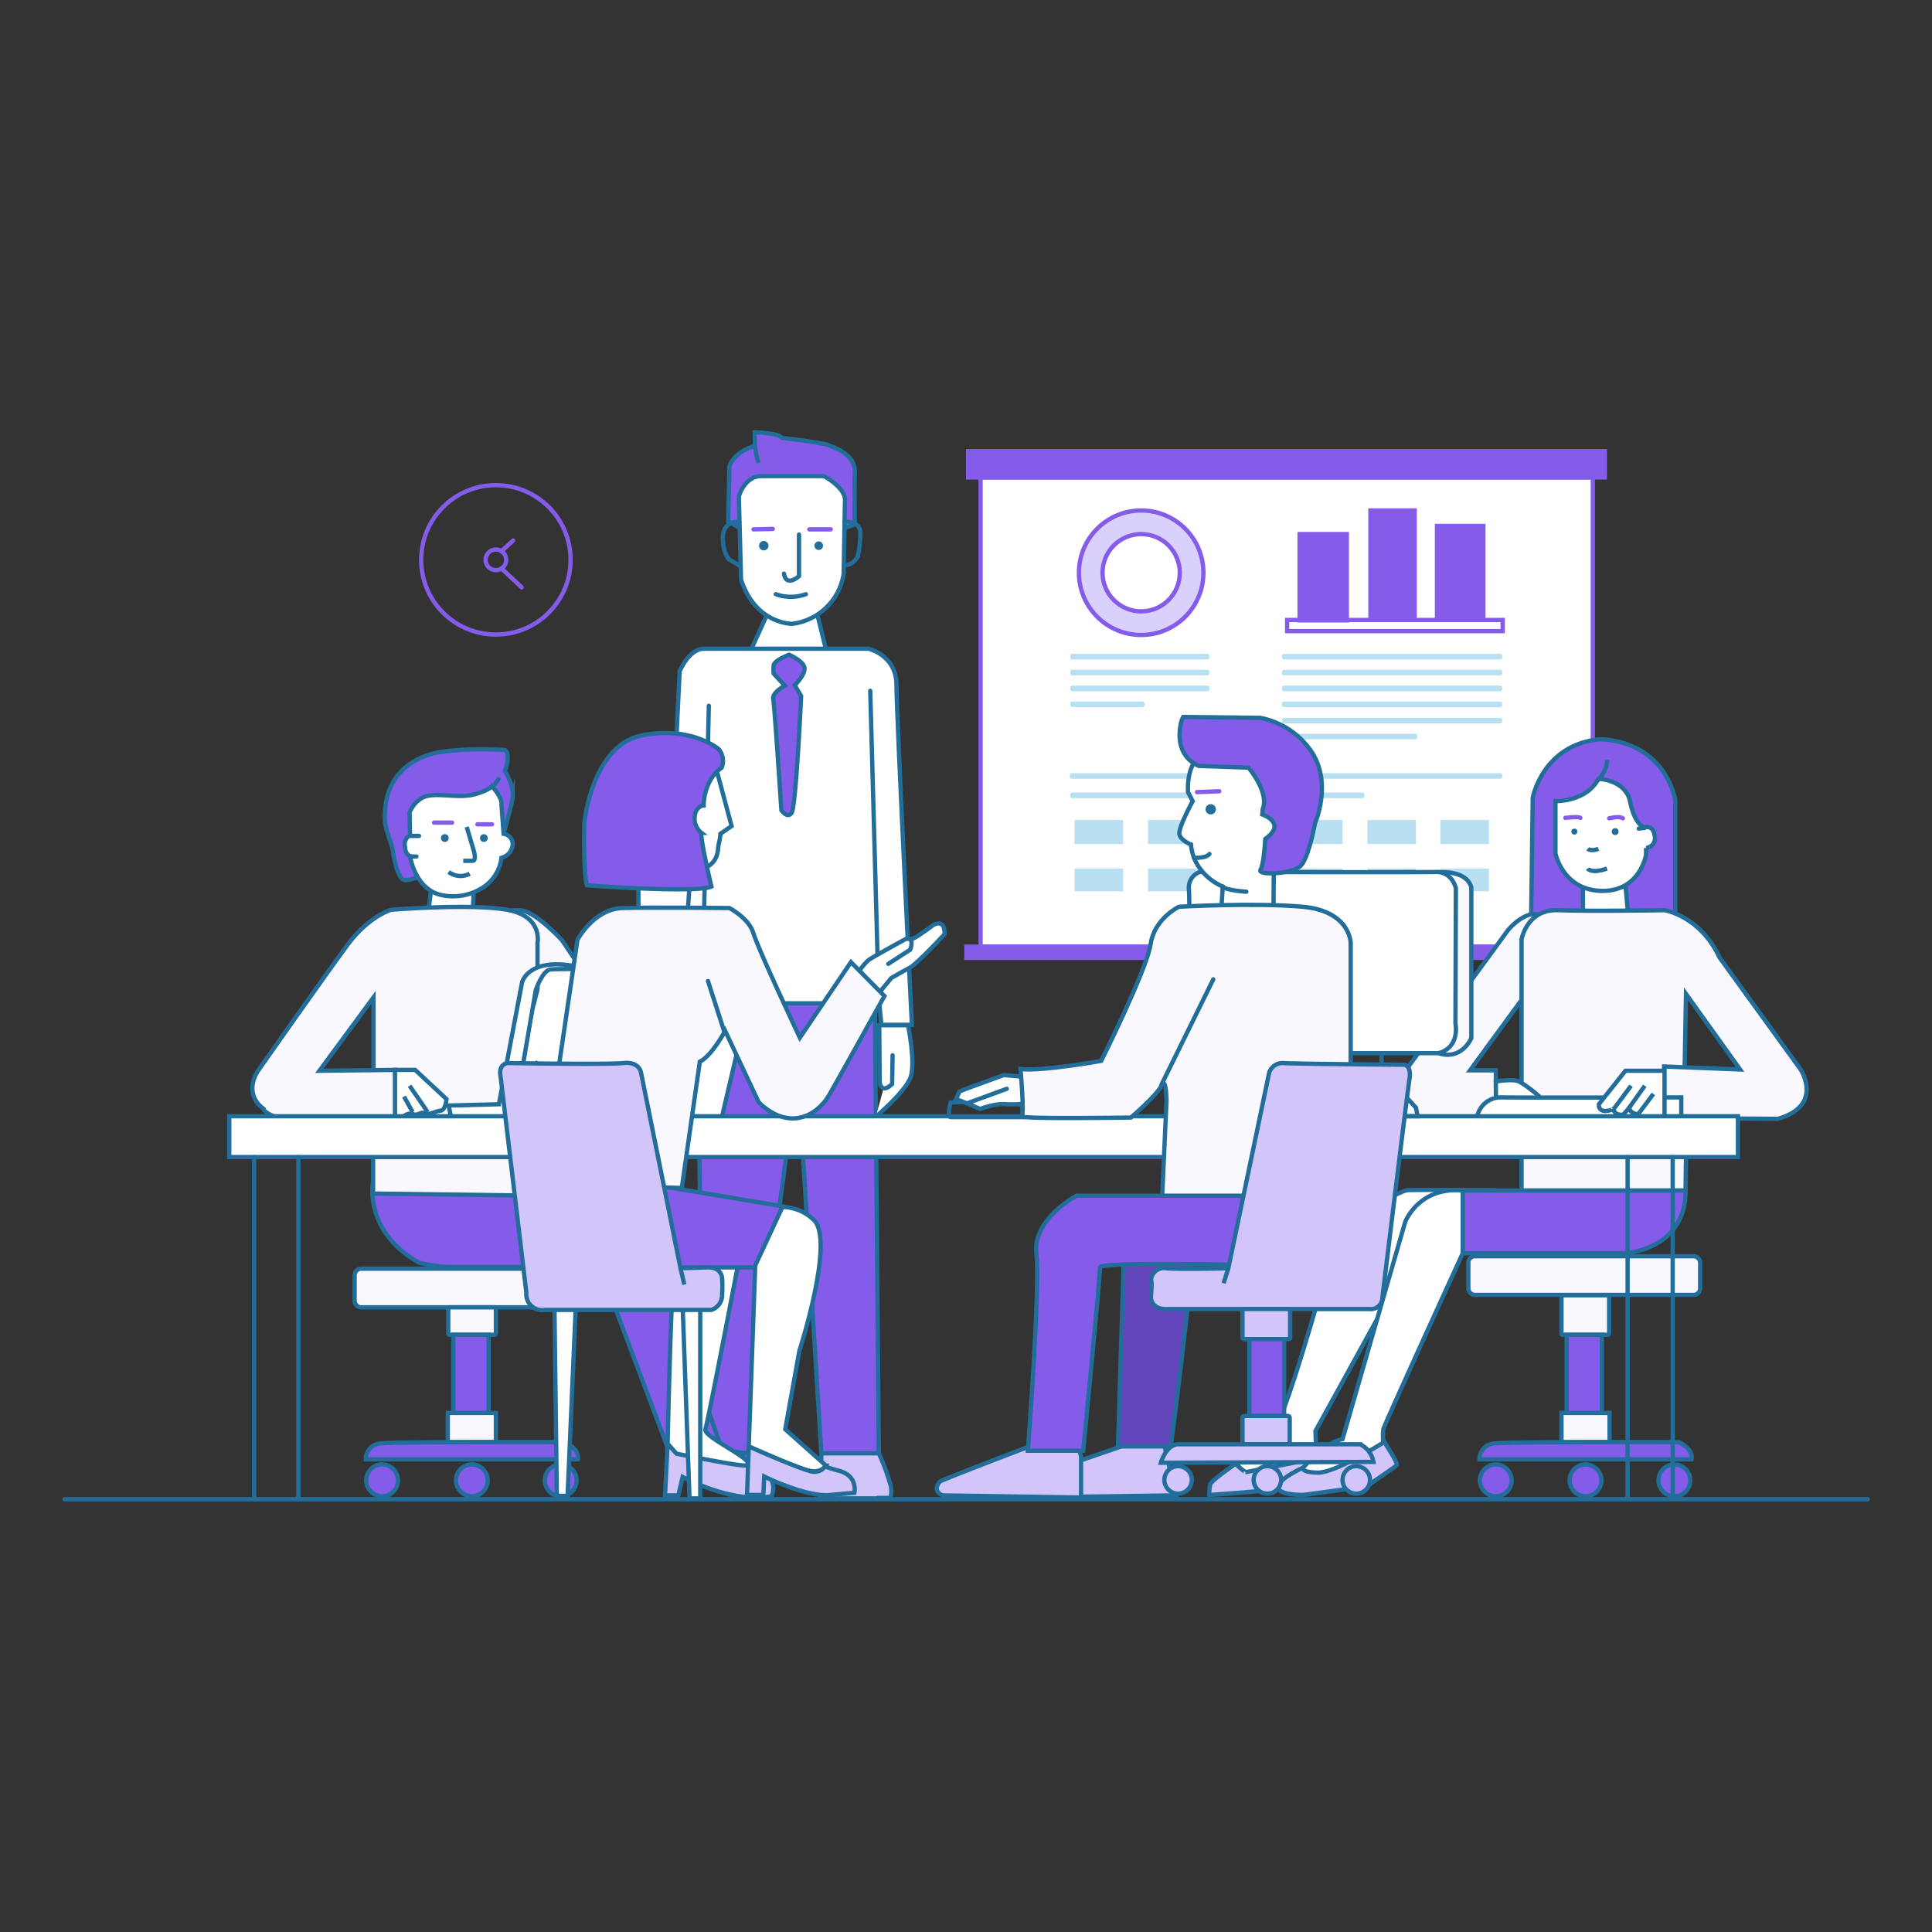 <svg id="Layer_1" data-name="Layer 1" xmlns="http://www.w3.org/2000/svg" viewBox="0 0 450 450"><rect x="0" y="0" width="450" height="450" fill="#333333" stroke="none"/><defs><style>.cls-1,.cls-10,.cls-15,.cls-17{fill:#fff;}.cls-1,.cls-2,.cls-3,.cls-4,.cls-5,.cls-8{stroke:#855cea;}.cls-1,.cls-10,.cls-11,.cls-12,.cls-13,.cls-14,.cls-16,.cls-17,.cls-2,.cls-3,.cls-4,.cls-5,.cls-8,.cls-9{stroke-miterlimit:10;}.cls-2,.cls-5,.cls-9{fill:#855cea;}.cls-3{fill:#dad0fc;}.cls-10,.cls-11,.cls-12,.cls-3,.cls-5,.cls-8{stroke-linecap:round;}.cls-12,.cls-14,.cls-4,.cls-8{fill:none;}.cls-6{fill:#b8dff2;}.cls-7{fill:#236d9b;}.cls-10,.cls-11,.cls-12,.cls-13,.cls-14,.cls-16,.cls-17,.cls-9{stroke:#236d9b;}.cls-11{fill:#f9f8ff;}.cls-13{fill:#d2c5f9;}.cls-16{fill:#6346bc;}</style></defs><title>drawing-2-night</title><g id="Calque_9" data-name="Calque 9"><rect class="cls-1" x="228.4" y="111.2" width="142.6" height="109.3"/><rect class="cls-2" x="225.5" y="105.1" width="148.3" height="6.1"/><rect class="cls-2" x="225.1" y="220.5" width="149.1" height="2.6"/><circle class="cls-3" cx="265.8" cy="133.4" r="14.5"/><rect class="cls-4" x="299.8" y="144.4" width="50.2" height="2.6"/><rect class="cls-2" x="302.7" y="124.4" width="11" height="20.1"/><rect class="cls-2" x="319.2" y="118.9" width="10.3" height="25.5"/><rect class="cls-5" x="334.7" y="122.5" width="10.8" height="21.9"/><path class="cls-6" d="M281.2,153.6H249.8a.47.47,0,0,1-.5-.5v-.3a.47.47,0,0,1,.5-.5h31.4a.47.47,0,0,1,.5.5v.3A.54.54,0,0,1,281.2,153.6Z"/><path class="cls-6" d="M349.4,153.6H299.1a.47.47,0,0,1-.5-.5v-.3a.47.47,0,0,1,.5-.5h50.3a.47.47,0,0,1,.5.5v.3A.54.54,0,0,1,349.4,153.6Z"/><path class="cls-6" d="M349.4,181.4H249.7a.47.47,0,0,1-.5-.5v-.3a.47.47,0,0,1,.5-.5h99.7a.47.47,0,0,1,.5.5v.3A.47.47,0,0,1,349.4,181.4Z"/><path class="cls-6" d="M349.4,157.3H299.1a.47.47,0,0,1-.5-.5v-.3a.47.47,0,0,1,.5-.5h50.3a.47.47,0,0,1,.5.5v.3A.47.47,0,0,1,349.4,157.3Z"/><path class="cls-6" d="M349.4,161H299.1a.47.47,0,0,1-.5-.5v-.3a.47.47,0,0,1,.5-.5h50.3a.47.47,0,0,1,.5.5v.3A.47.47,0,0,1,349.4,161Z"/><path class="cls-6" d="M349.4,164.7H299.1a.47.47,0,0,1-.5-.5v-.3a.47.47,0,0,1,.5-.5h50.3a.47.47,0,0,1,.5.5v.3A.47.47,0,0,1,349.4,164.7Z"/><path class="cls-6" d="M349.4,168.5H299.1a.47.47,0,0,1-.5-.5v-.3a.47.47,0,0,1,.5-.5h50.3a.47.47,0,0,1,.5.5v.3A.54.54,0,0,1,349.4,168.5Z"/><path class="cls-6" d="M329.6,172.2H299.2a.47.47,0,0,1-.5-.5v-.3a.47.47,0,0,1,.5-.5h30.4a.47.47,0,0,1,.5.5v.3A.54.54,0,0,1,329.6,172.2Z"/><path class="cls-6" d="M281.2,157.3H249.8a.47.47,0,0,1-.5-.5v-.3a.47.47,0,0,1,.5-.5h31.4a.47.47,0,0,1,.5.5v.3A.47.47,0,0,1,281.2,157.3Z"/><path class="cls-6" d="M281.2,161H249.8a.47.47,0,0,1-.5-.5v-.3a.47.47,0,0,1,.5-.5h31.4a.47.47,0,0,1,.5.5v.3A.47.47,0,0,1,281.2,161Z"/><path class="cls-6" d="M317.3,185.9H249.8a.47.47,0,0,1-.5-.5v-.3a.47.47,0,0,1,.5-.5h67.5a.47.47,0,0,1,.5.5v.3A.47.47,0,0,1,317.3,185.9Z"/><path class="cls-6" d="M266.1,164.7H249.8a.47.47,0,0,1-.5-.5v-.3a.47.47,0,0,1,.5-.5h16.3a.47.47,0,0,1,.5.5v.3A.47.47,0,0,1,266.1,164.7Z"/><rect class="cls-6" x="250.3" y="191" width="11.3" height="5.6"/><rect class="cls-6" x="250.3" y="202.3" width="11.3" height="5.3"/><rect class="cls-6" x="267.4" y="191" width="11.3" height="5.6"/><rect class="cls-6" x="267.4" y="202.3" width="11.3" height="5.3"/><rect class="cls-7" x="284.4" y="191" width="11.3" height="5.6"/><rect class="cls-7" x="284.4" y="202.3" width="11.3" height="5.3"/><rect class="cls-6" x="301.4" y="191" width="11.3" height="5.6"/><rect class="cls-6" x="301.4" y="202.3" width="11.3" height="5.3"/><rect class="cls-6" x="318.5" y="191" width="11.3" height="5.6"/><rect class="cls-6" x="318.5" y="202.3" width="11.3" height="5.3"/><rect class="cls-6" x="335.5" y="191" width="11.3" height="5.6"/><rect class="cls-6" x="335.5" y="202.3" width="11.3" height="5.3"/><circle class="cls-4" cx="115.5" cy="130.4" r="17.4"/><path class="cls-4" d="M117.9,130.4a2.4,2.4,0,1,1-2.4-2.4,2,2,0,0,1,1.3.4A2.31,2.31,0,0,1,117.9,130.4Z"/><line class="cls-8" x1="116.8" y1="128.4" x2="119.5" y2="125.9"/><line class="cls-8" x1="116.8" y1="132.4" x2="121.5" y2="136.8"/><circle class="cls-1" cx="265.8" cy="133.4" r="9"/><path class="cls-9" d="M99.5,203.2s-4.4,2.5-5.7,1.6-2.1-5.1-2.3-6.7-2-5.3-1.9-7.8,0-12.1,12.1-15c0,0,5.8-1.2,15.9-.6,0,0,1.5.6,0,4.9,0,0,2.2,3.3,1.8,6.3a90.58,90.58,0,0,1-2.8,10.3l-9.7,2.4Z"/><polygon class="cls-10" points="99.5 214.7 100.7 204.8 109.4 206.5 110.4 207.2 109.9 215.6 99.5 214.7"/><path class="cls-11" d="M113.4,213.6s4.9-2.1,8.3-1.5,9.2,6.9,9.2,6.9l6.8,10.1-3.9,15.8-26.2-6.1Z"/><path class="cls-9" d="M86.9,275.2s-2.4,11.5,10.7,18.9a38.53,38.53,0,0,0,6.5,1h35.6l16.8,44.7h20.9l-27.2-59.6-25-1.7Z"/><path class="cls-9" d="M169.7,121.5l12.7,7.3,16.7-6.7s-.1-8,0-12.2-5.1-5.8-6.4-6.3-10.5-1.6-10.5-1.6c-.9-1.2-6.4-1.3-6.4-1.3v3.2c-4.7,1.2-5.9,4.6-5.9,4.6l-.3,13.5"/><polygon class="cls-10" points="174.4 152.5 180.1 140 189.6 140 193.2 154.6 178.3 158.4 174.4 152.5"/><path class="cls-9" d="M356.6,216.4l.4-30.6s2.3-12.3,15.5-13.6c0,0,14.2-.5,17.7,14v33.1l-14.7,2.3-16.7-2.4Z"/><polygon class="cls-10" points="368.7 203.5 368.7 215.2 379.4 215.2 378.3 202.7 368.7 203.5"/><polygon class="cls-9" points="203.7 225.7 204.7 338.6 191.3 338.6 185.8 249 174.8 332.1 174.8 338.6 163.9 337.3 162.2 221.8 203.7 225.7"/><path class="cls-10" d="M177.3,110.9h14.6s5.4,2.8,4.9,6.1l-.3,16.7a13.83,13.83,0,0,1-12,11.6s-8.5.1-11.9-10.3l-.5-19.2C172,115.7,173.4,110.9,177.3,110.9Z"/><path class="cls-12" d="M172.2,121.6a3.25,3.25,0,0,0-3.8,3.2c-.2,3.7,1.4,5.5,1.4,5.5l2.4,1.4"/><path class="cls-12" d="M196.7,121.5s3.6-.3,3.7,2.6a27.57,27.57,0,0,1-.6,5.5s-1.1,2.1-3,2"/><line class="cls-8" x1="175.5" y1="123.3" x2="180" y2="123.2"/><line class="cls-8" x1="188.5" y1="123.3" x2="193.5" y2="123.3"/><path class="cls-12" d="M186.1,124.5v9.7s-3,2.7-3.5-.6"/><circle class="cls-7" cx="177.9" cy="127.1" r="1.1"/><circle class="cls-7" cx="190.7" cy="127.1" r="1"/><path class="cls-12" d="M180.7,138.4a10.38,10.38,0,0,0,7,0"/><path class="cls-10" d="M204,260.1s6.9-5.8,8.1-9.2-.6-12.1-.6-12.1h-6.7l.1,13.2s.2,3,2.9.5l.1-6.7"/><path class="cls-13" d="M204.7,349H191.2l.1-10.5h13.4a54.87,54.87,0,0,1,2.7,7.3,5.87,5.87,0,0,1,0,3.1h-2.7Z"/><path class="cls-14" d="M176.7,107.8a13,13,0,0,1-.8-3.8"/><path class="cls-11" d="M325.3,252.2l25.9-35.5s5.3-6.6,9.2-2.4,2.9,13.2,2.9,13.2l-5.9,1.3-15,20.5h6l.1,11.1H325.3S321.6,255.3,325.3,252.2Z"/><path class="cls-11" d="M392.4,248.1l.3-16.6,12.6,17.6-12.8-.5-4.9-.2v12l26.5.2c10.8-3.1,5.3-11.5,5.3-11.5L400.5,223c-4.5-9.7-12.8-11-12.8-11s-17.3.3-24.7,0-8.6,6.8-8.6,6.8v58.5h38.2l.2-16"/><path class="cls-10" d="M348.4,251.9s4-.7,5.4,0,6.8,4.5,7.8,7.5,0,1.3,0,1.3l-13.1-.3Z"/><path class="cls-10" d="M329.5,295.1l-3.2,2.1-19.9,36.1.2,6.5s-15.2,3.5-16.4,3.2-2.1-2.2-2.1-2.2,5.9-6,8.7-8.1,14.9-46.5,14.9-46.5,13.8-8.9,16.2-9,19.9,0,19.9,0l-2.6,8.5"/><path class="cls-13" d="M288,340.8s-5.7,3.9-6.1,4.9a8.72,8.72,0,0,0-.2,2.5s20.5-1.3,24.1-2.7.7-5.8.7-5.8l-16.4,3.2C290.2,342.9,287.6,341.2,288,340.8Z"/><path class="cls-11" d="M394.5,301.6h-51a1.54,1.54,0,0,1-1.5-1.5v-6a1.54,1.54,0,0,1,1.5-1.5h51a1.54,1.54,0,0,1,1.5,1.5v6A1.54,1.54,0,0,1,394.5,301.6Z"/><path class="cls-11" d="M374.5,310.9H364a.27.27,0,0,1-.3-.3V302a.27.27,0,0,1,.3-.3h10.5a.27.27,0,0,1,.3.3v8.6A.32.32,0,0,1,374.5,310.9Z"/><rect class="cls-9" x="364.9" y="310.9" width="8.2" height="18.3"/><rect class="cls-11" x="363.7" y="329.1" width="11.2" height="6.8"/><path class="cls-9" d="M344.6,339.9a3.67,3.67,0,0,1,3.5-3.7c3.6-.4,42.9-.3,42.9-.3s3.4,1.5,3,4Z"/><circle class="cls-9" cx="348.4" cy="344.8" r="3.7"/><circle class="cls-9" cx="369.3" cy="344.8" r="3.7"/><circle class="cls-9" cx="390" cy="344.8" r="3.7"/><path class="cls-11" d="M135.1,304.5h-51a1.54,1.54,0,0,1-1.5-1.5v-6a1.54,1.54,0,0,1,1.5-1.5h51a1.54,1.54,0,0,1,1.5,1.5v6A1.54,1.54,0,0,1,135.1,304.5Z"/><path class="cls-11" d="M115.2,310.9H104.7a.27.27,0,0,1-.3-.3v-5.8a.27.27,0,0,1,.3-.3h10.5a.27.27,0,0,1,.3.3v5.8A.45.45,0,0,1,115.2,310.9Z"/><rect class="cls-9" x="105.6" y="310.9" width="8.2" height="18.3"/><rect class="cls-11" x="104.3" y="329.1" width="11.2" height="6.8"/><path class="cls-9" d="M85.2,339.9a3.67,3.67,0,0,1,3.5-3.7c3.6-.4,42.9-.3,42.9-.3s3.4,1.5,3,4Z"/><circle class="cls-9" cx="89" cy="344.8" r="3.7"/><circle class="cls-9" cx="109.9" cy="344.8" r="3.7"/><path class="cls-10" d="M344,260.4a5.62,5.62,0,0,1,5.8-4.8c5.2.1,41.8,0,41.8,0v5Z"/><circle class="cls-9" cx="130.6" cy="344.8" r="3.7"/><line class="cls-14" x1="382" y1="197.7" x2="383.4" y2="197.6"/><path class="cls-10" d="M381.7,193l1.6-.2c-.3,0-2.5-.6-3.6-6-1-5.2-7.4-5.4-7.4-5.4-2.8,5.4-10,5.2-10,5.2v12.2s1.7,8.5,10.7,8.7,10.4-8.4,10.4-8.4v-1.6a2.25,2.25,0,0,0,2-2.8c-.3-2.6-2.2-2-2.2-2"/><path class="cls-8" d="M374.8,190.6s2.4-.6,3.2,0"/><path class="cls-8" d="M364.6,190.5s3.1-.4,3.5,0"/><path class="cls-14" d="M369.8,202.3s.8,1.3,4.5,0"/><path class="cls-14" d="M369.8,197.7s.8.7,2.5,0"/><circle class="cls-7" cx="366.7" cy="193.7" r="0.7"/><circle class="cls-7" cx="376.2" cy="193.7" r="0.8"/><path class="cls-11" d="M86.9,261.3V278l38.3.5V219.6s1.3-6.2-7.1-7.7-27,0-27,0S85.9,213.4,81,220s-20.9,29.4-20.9,29.4-3.7,5.1,1.3,8.9c0,0,0,1.1,4.2,2.3l26.5.2V249.2l-17.7.2L87,232.3v16.6"/><line class="cls-14" x1="168.9" y1="339.8" x2="159.6" y2="312.9"/><path class="cls-10" d="M92,249.2h4.7L104,256s-.2,2.6-1.4,2.7-2.6,1.1-3.6.6-1.7.7-2.8.2-2.3.6-2.3.6H92V249.2Z"/><line class="cls-14" x1="95.4" y1="252.9" x2="99.6" y2="259"/><line class="cls-14" x1="94.1" y1="255.4" x2="96.1" y2="259"/><path class="cls-10" d="M120.4,260.8H168l8.2-35s-46.1-.3-48,0-3.4,4.8-3.4,4.8l-5.2,30.2H105.2l-.7-3.3,11.7-.3,5.4-28.4s1.3-5.5,11.5-3.9"/><path class="cls-10" d="M116.8,187.4l.5,6.8a2.45,2.45,0,0,1,2.1,2.7,3.47,3.47,0,0,1-2.6,2.9,9.59,9.59,0,0,1-4,6.7,12.76,12.76,0,0,1-10.3,1.9c-5.9-1.5-7-9-7-9s-1.1-.3-1.2-2.3a2.57,2.57,0,0,1,1.2-2.6l-.1-5.3s1.2-3.1,4.1-3.8,7.6.6,11.1-.4,4-1.9,4-1.9S117.1,185.9,116.8,187.4Z"/><circle class="cls-7" cx="103.6" cy="195.2" r="0.9"/><circle class="cls-7" cx="112.7" cy="195.2" r="0.9"/><line class="cls-8" x1="101.1" y1="191.6" x2="105.3" y2="191.6"/><line class="cls-8" x1="111.2" y1="192" x2="114.6" y2="192"/><path class="cls-14" d="M108.7,192.6l1.7,5.7s.6,2.2-.3,2.2h-2.2"/><line class="cls-12" x1="95.5" y1="194.7" x2="97.6" y2="194.7"/><line class="cls-12" x1="95.5" y1="199.5" x2="97" y2="199.5"/><path class="cls-14" d="M114.6,183.3a8.43,8.43,0,0,0,1.7-2.2"/><path class="cls-14" d="M104.5,203.1a4.55,4.55,0,0,0,4.9.4"/><path class="cls-10" d="M372.4,257.2l6.2-7.8h9.1v11l-6.2.2v-1.1s-1.8,0-2-1.5l-1.4,1.6s-2,.4-2.3-1.3C375.8,258.4,372.3,259.8,372.4,257.2Z"/><line class="cls-14" x1="375.8" y1="258.4" x2="379.9" y2="252.9"/><line class="cls-14" x1="379.4" y1="258.1" x2="383.1" y2="252.9"/><line class="cls-14" x1="381.5" y1="259.6" x2="385.1" y2="254.8"/><path class="cls-9" d="M340.7,277.3h51.9s1.1,12.7-13.9,14.6H340.6V277.3Z"/><path class="cls-13" d="M303.6,341.8s-5.7,2.5-5.9,4.5,5.9,1.9,5.9,1.9l14.7-2s6.5-4.4,7-4.9-3.1-5.6-3.2-6.1"/><path class="cls-10" d="M303.6,341.8s4.7-5.7,9.1-6.6l14.6-50.6s3.2-8.3,13.4-7.3v14.6s-18.3,40-18.5,41a15.12,15.12,0,0,0,0,3.1s-11.1,7.1-15.3,7S303.6,341.8,303.6,341.8Z"/><path class="cls-10" d="M156.5,193.8l1.8-37.4s2.1-5.3,5.7-5.3h38.3s6.5,1.5,6.5,8.4,3.6,79.2,3.6,79.2h-7.1l-.5-5H156.6V193.8Z"/><line class="cls-12" x1="202.7" y1="160.9" x2="204.7" y2="233.8"/><line class="cls-12" x1="165.1" y1="164.4" x2="163.9" y2="216.3"/><path class="cls-9" d="M182.8,159.7l-2.6-2.8a9.36,9.36,0,0,1,0-1.9c.1-1.2,3.6-2.5,3.6-2.5s3.7,1.6,3.6,3.3-2.3,3.8-2.3,3.8l1.5,2.5s-1.2,25.7-2.2,27.2-2.4-.6-2.4-.6-1.6-24.4-1.9-25.9S182.8,159.7,182.8,159.7Z"/><path class="cls-14" d="M374.3,177s.3,2.2-2.3,4.9"/><path class="cls-15" d="M122.8,246.8s2.2-20.6,5.5-20.3a15.8,15.8,0,0,0,4.5,0l-7.5,20.6Z"/><rect class="cls-10" x="53.4" y="260" width="351.4" height="9.5"/><line class="cls-12" x1="59.2" y1="269.5" x2="59.2" y2="349.2"/><line class="cls-12" x1="69.5" y1="269.5" x2="69.5" y2="349.2"/><line class="cls-12" x1="379.1" y1="269.5" x2="379.1" y2="348.9"/><line class="cls-12" x1="389.6" y1="269.5" x2="389.6" y2="348.9"/><path class="cls-11" d="M334.4,203.2s7.1-.9,8.3,3.5v35.1s-2.2,5.3-7.7,3.5-16.3-14.1-16.3-14.1Z"/><polygon class="cls-12" points="321.8 242.8 321.8 249.3 329.8 258 330.2 260 295.8 260 304.5 240.6 321.8 242.8"/><path class="cls-10" d="M277,209.2v36.1h58s4.9-.8,4-7l.1-31.4s-.8-3.9-4.7-3.8-55,0-55,0a3.89,3.89,0,0,0-2.5,3.5Z"/><polygon class="cls-13" points="244.3 342.7 267 334.9 270.8 334.9 273.9 348.3 244.3 348.7 244.3 342.7"/><path class="cls-10" d="M200.1,226.2a16,16,0,0,1,2.1-2.5c.7-.6,8.6-4.9,8.6-4.9a1.45,1.45,0,0,1,1.2,0c.6.3,5.3-3.3,5.3-3.3s2.8-1.8,2.7,2.1c0,0-6.4,6.9-8.1,7.8s-4.3,2.4-4.3,2.4l-2.8,3.4Z"/><path class="cls-12" d="M206.9,224.5l5.1-3.3s.7-1.7,0-2.5"/><path class="cls-10" d="M158.8,289.4l14.2-.5s-8.1,42.3-8.7,44,10.7,6.7,10,8.2-16.8-2.4-16.8-2.4l-2-2.4s.9-41.8,1.8-43.3a10.39,10.39,0,0,0,1.2-4.1"/><path class="cls-10" d="M178.2,281.6s6.5-2.2,11.4,2.6-3.4,30.4-3.4,30.4l-3.3,18.3,9.4,8.4s-.4,1.4-2.9,1.4-15-5.8-15-5.8l1.8-50.3Z"/><path class="cls-13" d="M155.5,336.3l-.6,12H158l1-4.3s11.4,6.3,20.7,4.5a4.54,4.54,0,0,0-2.2-6c-4-2.1-4.1-2.9-4.1-2.9s2.7,2-.6,1.7-15.2-2.7-15.2-2.7Z"/><path class="cls-10" d="M148.7,214.2V199.8L145.3,186l16.3-7.1,5.4.8,3.4,12.7-2.6,1.8a12.26,12.26,0,0,1-.4,2.4c-.3.9.4,5.3-5.2,6s-1.5,2.3-1.5,2.3L160,215Z"/><path class="cls-9" d="M167.4,174.5s-6.3-5.5-17.9-3.2-13.4,20.3-13.4,20.3-.3,11.3.6,14.6c0,0,25.3,1.9,29,.3,0,0-2.7-11.4-2.3-12.5a4.21,4.21,0,0,1-1.6-3.7c.2-2.6,2.1-2.7,2.1-2.7s-.1-5.8,4.2-8.8A4.29,4.29,0,0,0,167.4,174.5Z"/><path class="cls-12" d="M221.4,256.8s-.9,3.4,0,3.4h16.8v-2.7l-3.7-1.2Z"/><path class="cls-10" d="M223.5,254.2c.4-.2,10.3-3.8,10.3-3.8l6.6.6.6,5.7a27.69,27.69,0,0,1-6.6.5c-2.5-.3-6.1,1.1-6.1,1.1l-2.3-1-3.3-1.3Z"/><line class="cls-12" x1="225.2" y1="257" x2="234.5" y2="253.6"/><path class="cls-16" d="M261.9,288l-1.5,48.9h12.3s6.1-46.4,5.2-50.2S261.9,288,261.9,288Z"/><path class="cls-13" d="M218.9,345.1c.3-.4,24.5-9.6,24.5-9.6l7.1-.6,1.3,4.3v9.6l-32.2-.5C219.5,348.3,217,347.4,218.9,345.1Z"/><path class="cls-10" d="M284.4,213.1l.4-6.6s-6.8-2.6-7.4-9.8c0,0-2.4-.9-2.7-2.4s3.1-7.7,3.1-7.7l-1.1-2.1s-.4-6.3,2.7-8.1,16.8-1.9,16.8-1.9l5.8,5.6-.9,17.3-4.4,3.9-.1,13-11.4,1.2Z"/><path class="cls-12" d="M290.3,207.7s-4.8-.3-5.5-1.2"/><path class="cls-12" d="M281.7,198.9s-.5,1-3.6.9"/><line class="cls-8" x1="278.8" y1="184.5" x2="284" y2="184.3"/><circle class="cls-7" cx="282" cy="188.5" r="1.2"/><path class="cls-9" d="M275.3,167.6s-2.7,7.8,3.9,10.8l11.6.4s4.9,5.7,3.3,9.7l-.1,1.2s5.9,2,.7,5.7c0,0-.3,5.8-1.1,7.2s7.7,1,9.5-1.1,3.2-9.8,3.2-9.8,3.9-8.8-.5-16.1a18.57,18.57,0,0,0-12.3-8.4l-17.9-.2Z"/><path class="cls-9" d="M129,275.5l-1.8,13.1,6.5,6.6h42l6.6-14.2s-28.6-4.9-33.5-5.5-13.7,0-13.7,0Z"/><path class="cls-13" d="M174.4,336.9l-.4,11.3h3.8l.2-4.3s9.8,4.9,15.4,4.3l5.6-.5s.9-3.9-3.5-5.1-3.2-1.2-3.2-1.2a3.08,3.08,0,0,1-2.9,1.4C187.2,342.6,174.4,336.9,174.4,336.9Z"/><path class="cls-9" d="M239.4,337.9h12.9s4-40.9,3.9-42.7,56.6,0,56.6,0V269.7l-36.7-1.3-5.4,10.1H250.8s-10.3,5.3-9.4,13.5S239.4,337.9,239.4,337.9Z"/><path class="cls-11" d="M270.7,278.5h43.9V219.6s-.1-7.4-11.2-8.4-28.8,0-28.8,0-5.7,2.7-6.6,8.7-11.5,27.2-11.5,27.2-14,2.5-18.8,1.9c0,0,.9,10.3.3,11s25.4.3,25.4.3,5.9-5,7.1-7.4,1.2,3.6,1.2,3.6Z"/><line class="cls-12" x1="282.6" y1="228.1" x2="270.5" y2="252.7"/><line class="cls-12" x1="164.9" y1="231" x2="168.8" y2="240.1"/><path class="cls-11" d="M125.2,282.1l9.3-63.2s3.8-7.2,10.5-7.4,24.9,0,24.9,0,4.6,2.4,5.6,5.9,10.8,24.3,10.8,24.3l11.9-17.6L206,232s-12.3,22.2-13.2,23.6-3.7,4.9-8.2,4.9-7.9-3.8-7.9-3.8l-7.8-16.6s-3,5.7-5.9,7.2l-4.2,29.4-17.2-.5Z"/><line class="cls-12" x1="164.9" y1="228.5" x2="168.8" y2="240.6"/><polygon class="cls-17" points="129.1 301.1 129.7 348.4 132.2 348.4 134.3 299.8 129.1 301.1"/><polygon class="cls-17" points="158.9 301.3 160.6 349 163.1 349 163.1 300.9 158.9 301.3"/><path class="cls-13" d="M116.6,250.8l6,50.3a3.69,3.69,0,0,0,4.3,4h38.8a3.65,3.65,0,0,0,2.5-3.6,29.9,29.9,0,0,0,0-3.7s0-2.7-3.4-2.6l-6.3.2-9.2-45.6s-.4-2.6-4.1-2.2-26.9,0-26.9,0S116,247.7,116.6,250.8Z"/><line class="cls-14" x1="159.4" y1="299.2" x2="158.5" y2="295.4"/><path class="cls-13" d="M318.9,304.9H271.1s-3.3-.1-3-3.3,0-3.5,0-3.5a3,3,0,0,1,3.5-2.7c3.3.3,14.5,0,14.5,0l9.5-45.5a3.26,3.26,0,0,1,3.2-2.3c2.5.2,28.3.4,28.3.4s1.7.2,1.2,3.3-6.3,50.8-6.3,50.8A2.72,2.72,0,0,1,318.9,304.9Z"/><line class="cls-14" x1="285" y1="298.9" x2="286.1" y2="295.4"/><path class="cls-13" d="M300.2,311.9H289.7a.32.32,0,0,1-.3-.3v-6.4a.32.32,0,0,1,.3-.3h10.5a.32.32,0,0,1,.3.3v6.4A.32.32,0,0,1,300.2,311.9Z"/><rect class="cls-9" x="291" y="311.9" width="8.1" height="17.9"/><path class="cls-13" d="M300,336.4H289.8a.43.43,0,0,1-.4-.4v-5.8a.43.43,0,0,1,.4-.4H300a.43.43,0,0,1,.4.4V336C300.5,336.2,300.3,336.4,300,336.4Z"/><path class="cls-13" d="M270.4,340.7s1.2-4.3,4.1-4.3h42.3a5.67,5.67,0,0,1,3.1,4.1Z"/><circle class="cls-13" cx="274.4" cy="344.7" r="3.2"/><circle class="cls-13" cx="295.2" cy="344.7" r="3.2"/><circle class="cls-13" cx="315.9" cy="344.7" r="3.2"/><line class="cls-12" x1="15" y1="349.2" x2="435" y2="349.2"/></g></svg>